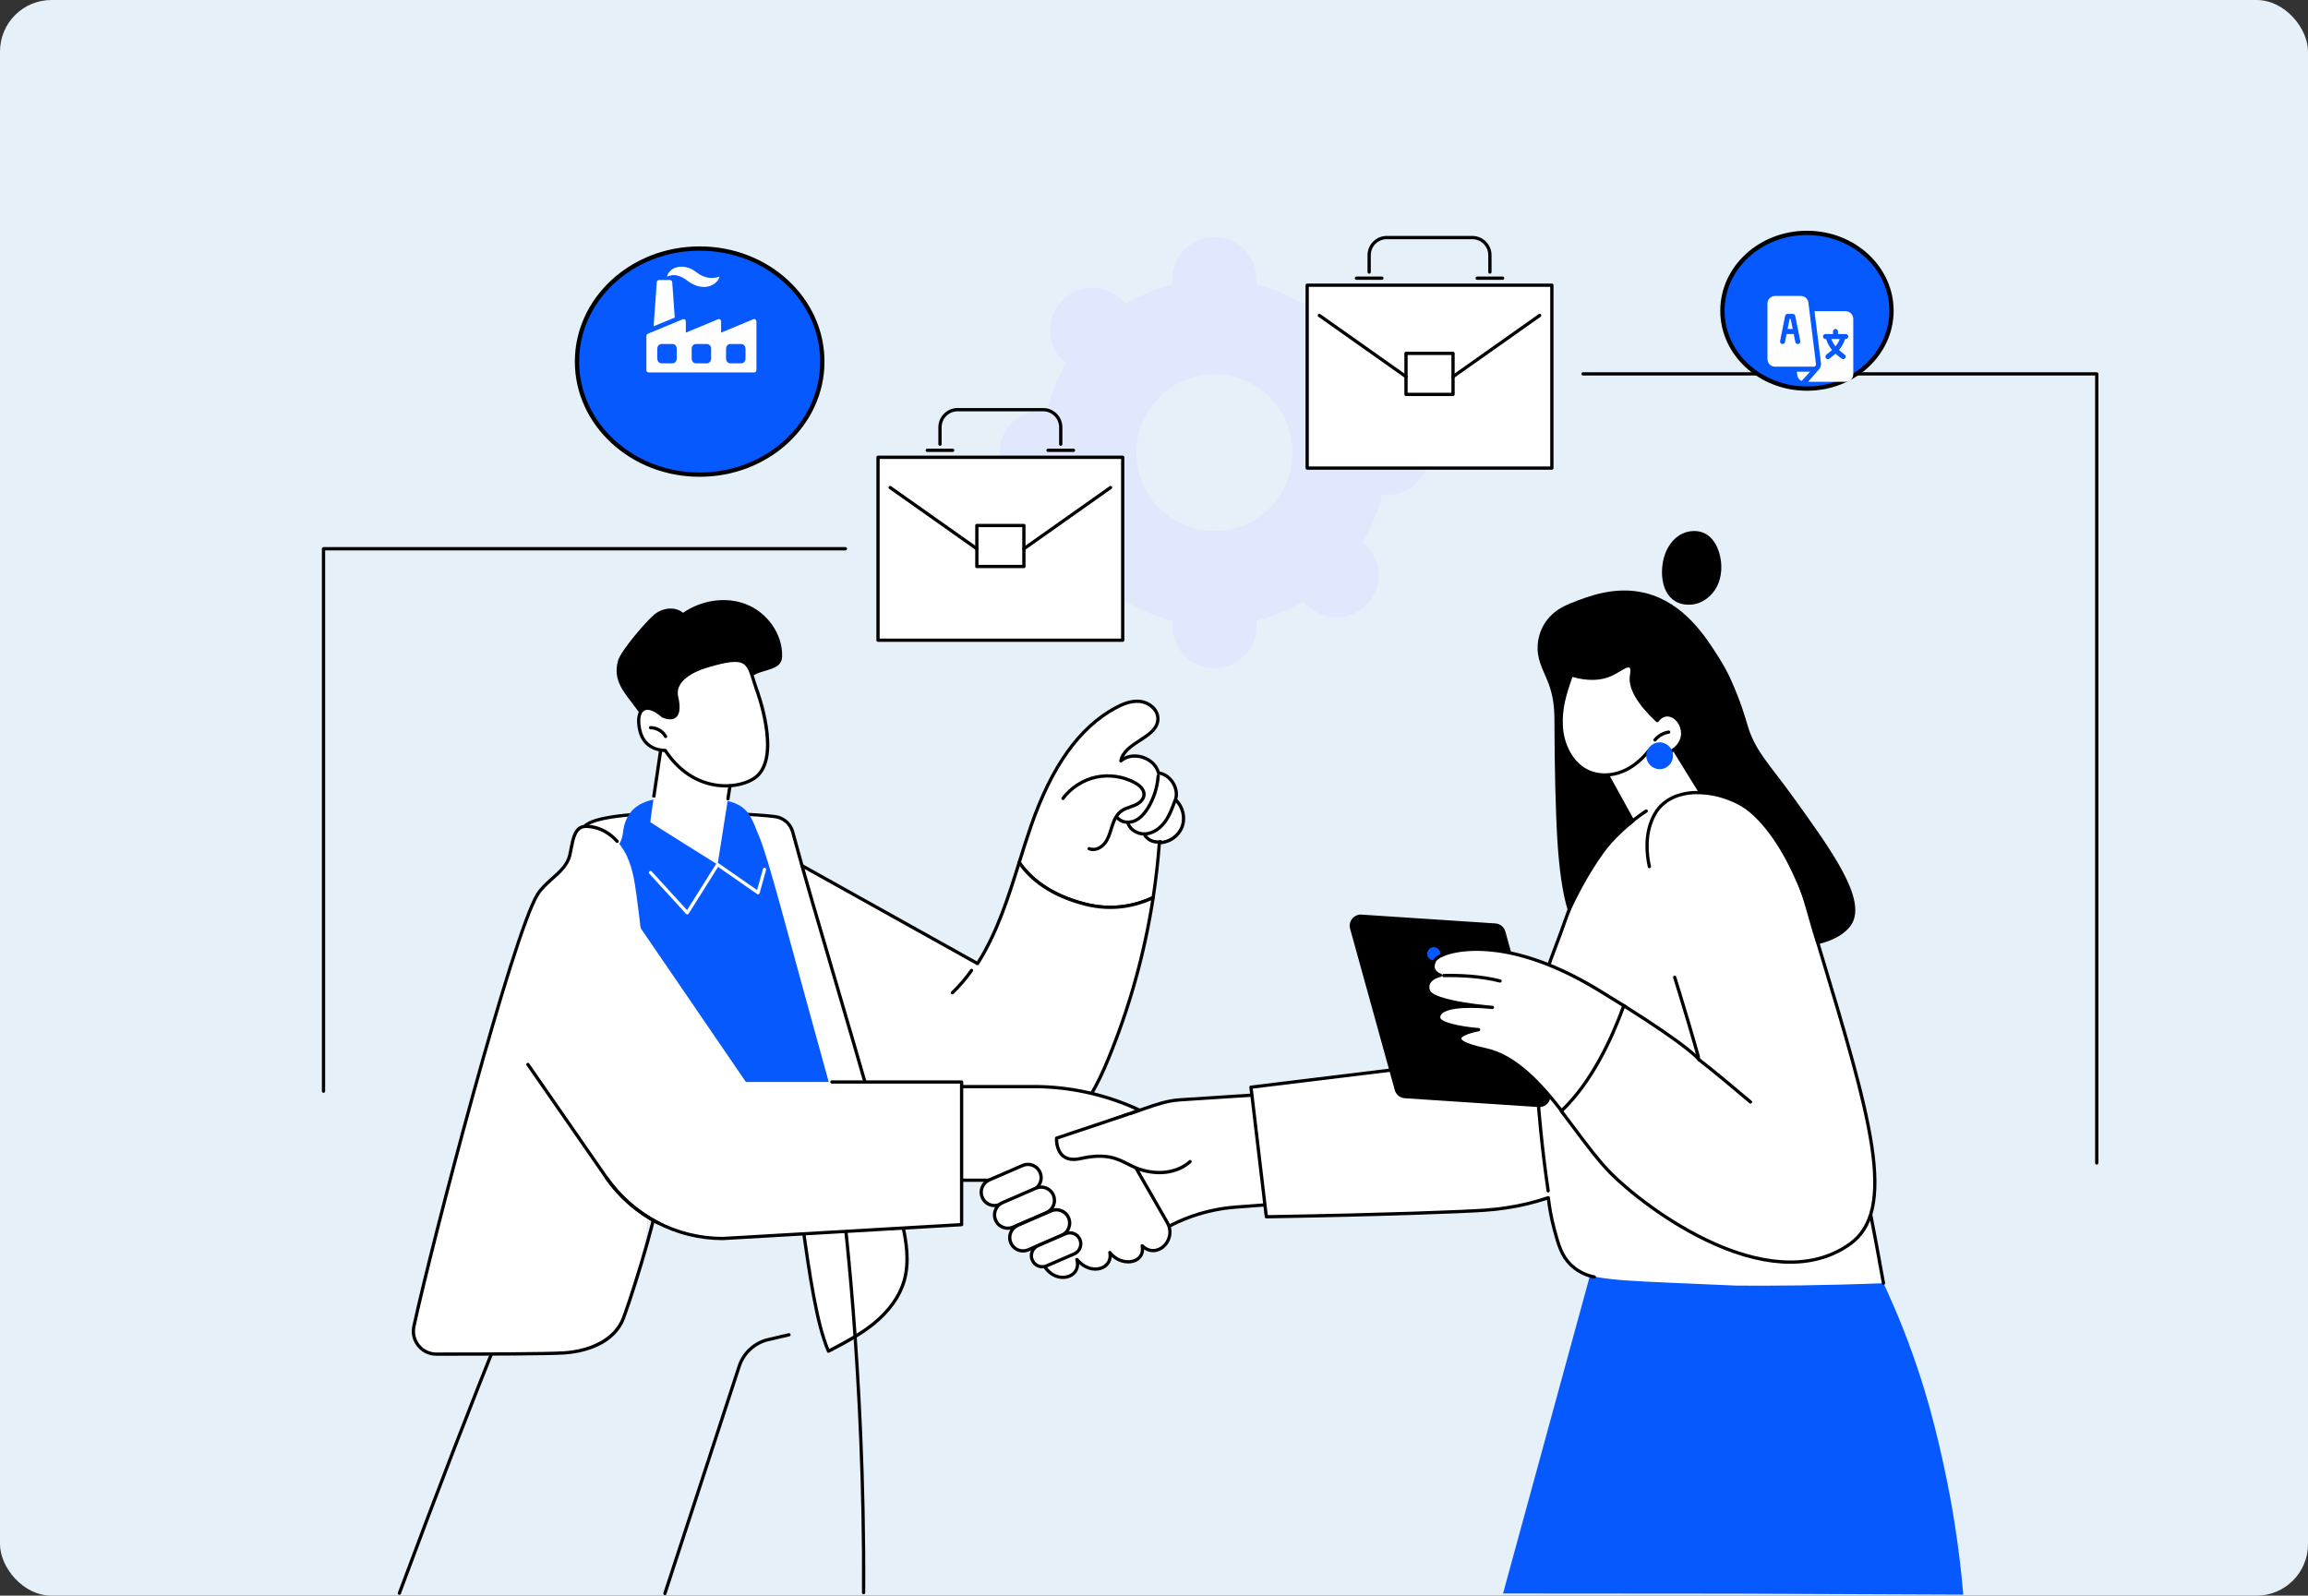 <svg width="538" height="372" viewBox="0 0 538 372" fill="none" xmlns="http://www.w3.org/2000/svg">
<rect x="0" y="0" width="538" height="372" fill="#333333" stroke="none"/>
<rect width="538" height="372" rx="12" fill="#E5F0F8"/>
<path d="M350.362 371.496C357.684 344.714 365.005 317.932 372.325 291.149C380.045 290.105 388.859 289.408 398.574 289.488C413.222 289.609 426.006 291.461 436.392 293.723C438.359 297.597 440.91 302.953 443.505 309.494C449.164 323.754 451.7 335.237 453.208 342.207C454.902 350.035 456.639 360.025 457.646 371.761C439.875 371.685 422.103 371.61 404.333 371.534L350.362 371.492V371.496Z" fill="#0659FF"/>
<path d="M387.65 130.895C388.11 128.483 389.367 126.174 391.363 124.854C393.359 123.534 396.125 123.373 398.089 124.778C399.441 125.746 400.292 127.321 400.77 128.948C401.518 131.496 401.423 134.349 400.24 136.698C399.057 139.047 396.725 140.801 394.165 140.959C388.365 141.318 386.733 135.707 387.652 130.895H387.65Z" fill="black"/>
<path d="M362.356 169.82C362.351 166.253 362.37 163.624 361.268 160.197C360.421 157.564 358.915 155.248 358.512 152.465C358.077 149.44 359.089 146.449 360.643 144.5C362.09 142.684 363.779 141.565 366.254 140.587C370.237 139.01 376.582 136.5 383.61 138.271C392.558 140.526 397.6 148.463 400.53 153.078C401.803 155.082 402.727 156.807 403.464 158.439C405.764 163.534 406.885 167.456 407.315 168.947C409.062 175.003 412.295 177.932 417.888 185.687C427.082 198.433 435.08 209.521 431.67 215.38C429.837 218.527 424.348 220.663 419.955 220.443C414.331 220.161 413.865 216.402 408.797 215.57C400.366 214.186 387.319 229.153 375.78 225.148C372.011 223.84 369.958 220.66 367.671 217.121C366.299 214.995 363.921 210.652 363.014 195.705C362.591 188.738 362.368 177.511 362.356 169.82Z" fill="black"/>
<path d="M389.197 173.064L402.639 194.854L385.825 201.804L372.417 176.409L389.197 173.064Z" fill="white"/>
<path d="M399.299 189.812C399.171 189.812 399.047 189.748 398.975 189.631L390.235 175.476C390.125 175.297 390.18 175.062 390.358 174.951C390.537 174.84 390.771 174.895 390.881 175.074L399.62 189.23C399.731 189.408 399.676 189.644 399.498 189.754C399.436 189.793 399.367 189.812 399.298 189.812H399.299Z" fill="black"/>
<path d="M383.749 197.477C383.617 197.477 383.485 197.406 383.416 197.279L374.568 181.246C374.466 181.062 374.534 180.83 374.717 180.728C374.9 180.626 375.131 180.691 375.233 180.877L384.081 196.91C384.183 197.094 384.116 197.326 383.933 197.428C383.874 197.461 383.812 197.477 383.749 197.477Z" fill="black"/>
<path d="M386.307 167.989C386.307 167.989 387.495 166.139 389.501 166.797C391.477 167.445 392.596 169.853 392.143 171.89C391.691 173.927 389.785 175.503 387.716 175.708C386.547 175.822 385.452 175.81 384.337 175.015C382.71 177.095 380.634 178.867 378.193 179.856C375.751 180.845 372.926 181 370.489 179.995C366.414 178.313 364.145 173.705 363.931 169.283C363.719 164.862 364.833 161.526 366.305 157.354C370.652 158.654 373.532 158.118 375.428 157.273C377.442 156.377 379.248 154.732 380.078 155.345C380.655 155.771 380.375 156.998 380.294 157.585C380.009 159.629 380.869 162.872 386.307 167.989Z" fill="white"/>
<path d="M374.054 181.058C372.755 181.058 371.493 180.821 370.343 180.348C366.463 178.746 363.796 174.41 363.55 169.302C363.325 164.646 364.598 161.042 365.945 157.228C366.012 157.036 366.217 156.932 366.411 156.991C369.873 158.025 372.853 158.004 375.271 156.927C375.938 156.629 376.575 156.251 377.191 155.886C378.509 155.104 379.55 154.486 380.301 155.039C380.997 155.551 380.819 156.674 380.702 157.417C380.69 157.498 380.678 157.573 380.667 157.639C380.306 160.228 382.187 163.52 386.26 167.422C386.877 166.728 388.084 165.933 389.615 166.435C391.7 167.117 393.026 169.655 392.51 171.973C392.029 174.133 390.028 175.864 387.749 176.087C386.742 176.186 385.585 176.226 384.413 175.522C382.653 177.689 380.555 179.307 378.329 180.208C376.934 180.773 375.471 181.057 374.05 181.057L374.054 181.058ZM366.544 157.822C365.06 162.044 364.114 165.181 364.311 169.265C364.501 173.21 366.53 177.949 370.633 179.643C372.859 180.563 375.561 180.511 378.048 179.503C380.242 178.614 382.315 176.981 384.036 174.781C384.162 174.621 384.39 174.589 384.556 174.705C385.513 175.387 386.459 175.45 387.678 175.33C389.64 175.138 391.361 173.657 391.77 171.808C392.197 169.889 391.081 167.717 389.382 167.161C387.685 166.606 386.668 168.133 386.625 168.197C386.564 168.292 386.462 168.354 386.352 168.366C386.24 168.38 386.127 168.344 386.046 168.266C381.572 164.057 379.51 160.445 379.918 157.531C379.928 157.46 379.94 157.382 379.954 157.296C380.027 156.84 380.177 155.891 379.854 155.652C379.51 155.397 378.529 155.979 377.581 156.54C376.975 156.899 376.29 157.306 375.582 157.621C373.076 158.737 370.037 158.804 366.544 157.82V157.822Z" fill="black"/>
<path d="M385.785 172.886C385.701 172.886 385.616 172.858 385.544 172.799C385.381 172.666 385.357 172.425 385.49 172.263C386.341 171.223 387.588 170.509 388.913 170.305C389.122 170.274 389.313 170.416 389.346 170.624C389.377 170.832 389.235 171.027 389.028 171.059C387.887 171.234 386.811 171.85 386.079 172.746C386.003 172.838 385.894 172.884 385.784 172.884L385.785 172.886Z" fill="black"/>
<path d="M386.866 179.318C388.588 179.318 389.983 177.918 389.983 176.191C389.983 174.464 388.588 173.064 386.866 173.064C385.145 173.064 383.749 174.464 383.749 176.191C383.749 177.918 385.145 179.318 386.866 179.318Z" fill="#0659FF"/>
<path d="M267.552 288.913L269.063 287.916C274.727 284.174 281.244 281.939 288.004 281.421L324.612 278.62L324.65 253.165L274.929 256.416C271.484 256.642 268.084 258.031 264.812 259.134L260.721 260.511L251.716 275.405L267.552 288.913Z" fill="white"/>
<path d="M267.552 289.294C267.464 289.294 267.376 289.263 267.305 289.204L251.469 275.696C251.327 275.575 251.293 275.369 251.389 275.208L260.395 260.314C260.441 260.236 260.514 260.179 260.598 260.149L264.689 258.772C265.247 258.585 265.81 258.387 266.374 258.19C269.137 257.225 271.997 256.226 274.903 256.035L324.624 252.784C324.733 252.778 324.833 252.815 324.909 252.886C324.985 252.959 325.028 253.059 325.028 253.165L324.99 278.62C324.99 278.819 324.837 278.984 324.64 278.999L288.032 281.8C281.353 282.311 274.867 284.536 269.27 288.232L267.761 289.23C267.697 289.272 267.625 289.292 267.552 289.292V289.294ZM252.208 275.325L267.582 288.437L268.854 287.597C274.556 283.829 281.17 281.561 287.975 281.04L324.232 278.265L324.27 253.57L274.955 256.794C272.151 256.977 269.343 257.958 266.627 258.907C266.059 259.106 265.494 259.304 264.933 259.493L260.975 260.825L252.21 275.322L252.208 275.325Z" fill="black"/>
<path d="M396.27 184.532C389.054 184.4 378.203 192.805 373.931 198.696C368.129 206.697 363.964 216.538 361.412 223.893L354.287 245.794L291.603 253.457L295.186 283.669C321.381 283.229 340.618 282.526 346.085 282.14C350.676 281.814 354.035 281.113 355.929 280.659C358.019 280.158 359.73 279.626 360.918 279.226C361.118 281.002 361.496 283.507 362.265 286.439C363.17 289.892 363.812 292.344 364.921 294.03C367.542 298.011 374.724 298.406 388.978 299.031C399.386 299.488 404.59 299.717 404.745 299.717C413.265 299.779 424.897 299.71 439.045 299.161C420.58 195.434 404.01 184.672 396.272 184.53L396.27 184.532Z" fill="white"/>
<path d="M439.043 299.544C438.862 299.544 438.701 299.414 438.668 299.229C437.551 292.949 436.408 286.833 435.268 281.047C435.229 280.841 435.361 280.64 435.569 280.598C435.774 280.558 435.975 280.692 436.016 280.9C437.154 286.689 438.299 292.811 439.418 299.095C439.454 299.303 439.318 299.501 439.11 299.537C439.088 299.54 439.065 299.542 439.043 299.542V299.544Z" fill="black"/>
<path d="M371.641 298.099C371.617 298.099 371.591 298.097 371.567 298.092C370.251 297.83 369.011 297.351 367.879 296.665C367.153 296.225 366.475 295.703 365.863 295.111C363.605 292.897 362.888 290.231 361.897 286.543C361.572 285.336 361.255 283.891 361.004 282.472C360.844 281.568 360.707 280.652 360.595 279.737C359.096 280.227 357.558 280.664 356.017 281.031C352.909 281.774 349.578 282.277 346.112 282.521C341.267 282.864 323.156 283.583 295.193 284.052C295.001 284.047 294.832 283.91 294.81 283.716L291.226 253.504C291.202 253.296 291.351 253.106 291.558 253.08L354.002 245.444L361.053 223.774C361.818 221.77 362.576 219.75 363.311 217.752C364.192 215.36 365.069 212.923 365.92 210.507C365.991 210.309 366.207 210.205 366.406 210.274C366.604 210.345 366.708 210.562 366.637 210.761C365.786 213.179 364.907 215.622 364.024 218.018C363.287 220.018 362.529 222.042 361.769 224.03L354.65 245.914C354.605 246.054 354.48 246.156 354.334 246.173L292.026 253.792L295.524 283.285C323.277 282.815 341.239 282.102 346.059 281.761C349.483 281.518 352.774 281.023 355.841 280.288C357.513 279.888 359.181 279.41 360.797 278.864C360.906 278.828 361.025 278.842 361.122 278.904C361.218 278.966 361.282 279.069 361.294 279.183C361.414 280.234 361.567 281.295 361.752 282.332C362.001 283.734 362.313 285.156 362.631 286.341C363.627 290.048 364.287 292.495 366.394 294.562C366.962 295.113 367.595 295.601 368.272 296.01C369.329 296.649 370.488 297.098 371.716 297.342C371.921 297.384 372.056 297.583 372.014 297.791C371.978 297.973 371.819 298.097 371.641 298.097V298.099Z" fill="black"/>
<path d="M360.878 277.995C360.692 277.995 360.529 277.858 360.502 277.669C359.816 272.982 359.231 268.211 358.761 263.494C358.127 257.132 357.687 250.658 357.449 244.258C357.44 244.046 357.604 243.87 357.815 243.863C358.031 243.847 358.202 244.019 358.209 244.23C358.445 250.615 358.885 257.071 359.517 263.418C359.985 268.125 360.569 272.881 361.253 277.558C361.284 277.766 361.139 277.96 360.932 277.991C360.913 277.995 360.894 277.995 360.876 277.995H360.878Z" fill="black"/>
<path d="M327.451 256.033L358.654 258.091C360.433 258.209 361.795 256.524 361.317 254.797L350.902 217.181C350.607 216.116 349.676 215.355 348.58 215.282L317.377 213.225C315.598 213.107 314.236 214.792 314.714 216.519L325.128 254.135C325.424 255.2 326.354 255.961 327.451 256.033Z" fill="black"/>
<path d="M333.213 221.205C332.58 221.764 332.516 222.734 333.072 223.372C333.628 224.009 334.591 224.073 335.225 223.514C335.859 222.954 335.923 221.984 335.367 221.347C334.811 220.709 333.847 220.645 333.213 221.205Z" fill="#0659FF"/>
<path d="M335.774 227.356C335.774 227.356 333.143 226.597 334.379 224.02C335.491 221.7 349.658 216.881 372.543 230.777C374.877 232.194 376.98 233.495 378.876 234.687C376.713 240.661 372.163 252.411 364.511 259.619C359.367 252.896 353.398 246.239 346.29 244.717C333.735 242.028 344.665 240.045 344.665 240.045C344.665 240.045 335.204 239.317 335.348 237.126C335.538 234.212 343.205 234.484 346.449 234.73C347.33 234.819 347.879 234.862 347.879 234.862C347.879 234.862 347.323 234.798 346.449 234.73C342.857 234.37 333.674 233.23 332.949 230.938C332.046 228.085 335.774 227.354 335.774 227.354V227.356Z" fill="white"/>
<path d="M364.511 260C364.501 260 364.491 260 364.48 260C364.373 259.992 364.275 259.938 364.209 259.851C359.274 253.4 353.275 246.603 346.211 245.089C340.573 243.882 339.863 242.86 339.875 242.103C339.889 241.231 341.162 240.608 342.424 240.203C339.324 239.82 334.847 238.945 334.968 237.1C335.004 236.551 335.254 236.071 335.712 235.673C336.651 234.855 338.423 234.462 340.364 234.299C336.425 233.603 333.067 232.57 332.586 231.053C332.322 230.22 332.386 229.463 332.775 228.804C333.244 228.011 334.096 227.535 334.76 227.27C334.424 227.036 334.073 226.696 333.863 226.223C333.555 225.534 333.614 224.735 334.037 223.852C334.405 223.086 335.724 222.3 337.565 221.751C340.846 220.774 353.077 218.508 372.741 230.448C374.995 231.817 377.127 233.133 379.08 234.361C379.232 234.457 379.296 234.646 379.236 234.815C377.678 239.116 372.935 252.207 364.774 259.896C364.703 259.962 364.61 260 364.513 260H364.511ZM342.852 234.969C340.29 234.969 337.39 235.222 336.209 236.251C335.907 236.515 335.748 236.809 335.726 237.152C335.651 238.273 340.324 239.329 344.693 239.666C344.885 239.679 345.033 239.835 345.044 240.026C345.054 240.218 344.919 240.386 344.731 240.421C342.8 240.772 340.642 241.554 340.633 242.117C340.63 242.283 340.896 243.173 346.368 244.344C353.55 245.881 359.583 252.592 364.553 259.051C372.225 251.618 376.789 239.317 378.412 234.846C376.533 233.669 374.494 232.409 372.344 231.105C352.947 219.327 340.984 221.531 337.779 222.487C335.969 223.026 334.938 223.729 334.719 224.188C334.396 224.86 334.341 225.44 334.553 225.917C334.899 226.691 335.867 226.989 335.878 226.992C336.047 227.041 336.159 227.199 336.152 227.375C336.145 227.552 336.018 227.699 335.847 227.734C335.829 227.737 334.077 228.096 333.426 229.201C333.149 229.671 333.111 230.202 333.308 230.828C333.754 232.233 338.801 233.584 346.484 234.354C347.345 234.42 347.896 234.483 347.919 234.486C348.124 234.51 348.274 234.694 348.254 234.902C348.233 235.108 348.053 235.262 347.846 235.245C347.846 235.245 347.294 235.202 346.408 235.113C345.543 235.047 344.246 234.973 342.85 234.973L342.852 234.969Z" fill="black"/>
<path d="M349.661 229.08C349.63 229.08 349.599 229.076 349.568 229.068C345.002 227.903 339.972 227.741 336.558 227.812C336.366 227.819 336.175 227.649 336.17 227.438C336.166 227.226 336.332 227.053 336.543 227.048C340.005 226.975 345.107 227.141 349.754 228.328C349.958 228.38 350.081 228.588 350.029 228.792C349.986 228.965 349.83 229.08 349.661 229.08Z" fill="black"/>
<path d="M379.574 192.559C379.464 192.559 379.355 192.511 379.279 192.419C379.146 192.256 379.17 192.015 379.332 191.882C379.441 191.792 382.019 189.677 383.553 188.752C383.732 188.643 383.965 188.701 384.074 188.882C384.183 189.062 384.124 189.297 383.945 189.405C382.46 190.3 379.84 192.448 379.814 192.471C379.743 192.53 379.659 192.557 379.574 192.557V192.559Z" fill="black"/>
<path d="M396.049 247.047C392.216 227.529 388.382 208.011 384.549 188.493C385.495 187.814 386.682 187.087 388.115 186.455C390.85 185.245 393.354 184.878 395.107 184.778C395.107 184.778 397.92 184.669 400.736 185.441C414.504 189.221 421.255 211.184 423.59 219.341C425.194 224.947 435.512 253.272 436.916 272.523C437.554 281.288 434.84 287.43 431.267 289.994C412.798 303.247 384.124 282.228 375.525 273.565C371.793 269.807 367.887 264.18 363.943 259.025C371.595 251.817 376.352 240.433 378.516 234.458C384.361 238.654 390.206 242.849 396.049 247.047Z" fill="white"/>
<path d="M395.897 246.742C395.732 246.742 395.58 246.633 395.531 246.465C394.147 241.592 392.687 236.65 391.194 231.777C390.802 230.497 390.406 229.222 390.011 227.952C389.949 227.751 390.059 227.536 390.259 227.474C390.462 227.41 390.674 227.523 390.736 227.724C391.133 228.995 391.529 230.272 391.921 231.553C393.416 236.431 394.877 241.379 396.264 246.257C396.321 246.459 396.205 246.671 396.003 246.728C395.968 246.738 395.932 246.742 395.897 246.742Z" fill="black"/>
<path d="M417.304 294.626C411.941 294.626 405.97 293.2 399.541 290.347C388.407 285.409 379.037 277.643 375.255 273.834C372.41 270.969 369.541 267.125 366.502 263.058C365.566 261.804 364.598 260.508 363.641 259.257C363.522 259.101 363.539 258.881 363.682 258.746C370.745 252.093 375.452 241.794 378.158 234.327C378.198 234.219 378.282 234.134 378.391 234.096C378.5 234.058 378.619 234.072 378.718 234.134C394.452 244.027 396.298 246.728 396.369 246.839C396.483 247.015 396.433 247.251 396.257 247.365C396.08 247.48 395.844 247.429 395.73 247.253C395.659 247.149 393.76 244.518 378.711 235.032C375.986 242.448 371.348 252.437 364.453 259.065C365.344 260.232 366.24 261.435 367.11 262.599C370.132 266.645 372.986 270.467 375.794 273.294C379.538 277.065 388.818 284.754 399.848 289.648C408.657 293.556 421.219 296.734 431.046 289.682C436.215 285.974 437.72 279.027 435.924 267.16C434.215 255.855 429.644 240.714 423.858 221.545L423.226 219.45C423.165 219.248 423.279 219.036 423.479 218.974C423.681 218.912 423.892 219.028 423.954 219.229L424.586 221.323C430.381 240.521 434.959 255.687 436.676 267.045C438.52 279.233 436.919 286.407 431.488 290.304C427.473 293.185 422.695 294.624 417.304 294.624V294.626Z" fill="black"/>
<path d="M423.588 219.722C423.433 219.722 423.286 219.625 423.231 219.47C422.784 218.222 422.333 216.613 421.811 214.753C419.173 205.334 414.756 189.569 400.636 185.81C398.871 185.339 397.016 185.121 395.112 185.159C393.52 185.19 389.538 185.597 386.947 188.682C386.367 189.374 385.927 190.191 385.659 190.756C383.808 194.669 384.197 199.007 384.849 201.955C384.894 202.161 384.765 202.364 384.561 202.41C384.357 202.455 384.154 202.326 384.107 202.121C383.428 199.055 383.028 194.539 384.974 190.43C385.26 189.826 385.734 188.946 386.367 188.192C389.158 184.868 393.404 184.432 395.1 184.397C397.075 184.355 399 184.586 400.834 185.074C415.372 188.946 419.864 204.972 422.545 214.548C423.063 216.397 423.511 217.992 423.949 219.213C424.02 219.411 423.918 219.631 423.719 219.702C423.676 219.717 423.633 219.724 423.59 219.724L423.588 219.722Z" fill="black"/>
<path d="M408.033 257.284C407.949 257.284 407.864 257.256 407.793 257.197C407.349 256.834 406.717 256.298 405.928 255.631C403.547 253.619 399.95 250.579 395.816 247.346C395.65 247.216 395.621 246.977 395.751 246.811C395.88 246.645 396.118 246.615 396.284 246.745C400.429 249.986 404.034 253.033 406.419 255.049C407.204 255.713 407.835 256.246 408.275 256.608C408.437 256.742 408.462 256.983 408.329 257.145C408.254 257.237 408.144 257.286 408.033 257.286V257.284Z" fill="black"/>
<path d="M252.887 210.774C244.418 208.598 239.941 204.565 237.577 201.064C238.471 198.198 239.368 195.331 240.348 192.509C244.132 181.622 249.884 170.565 259.972 165.063C261.769 164.083 263.781 163.284 265.812 163.527C267.842 163.771 269.83 165.359 269.909 167.412C270.089 172.008 262.135 172.867 261.277 177.385C264.064 174.989 269.158 176.624 270.046 180.2C272.834 180.553 274.872 183.777 274.005 186.462C275.713 187.988 276.355 190.603 275.549 192.751C274.743 194.899 272.541 196.439 270.255 196.453C269.94 200.739 269.455 205.012 268.804 209.26C265.117 211.007 259.54 212.483 252.887 210.774Z" fill="white"/>
<path d="M258.802 211.915C256.932 211.915 254.921 211.69 252.792 211.142C243.921 208.863 239.45 204.52 237.263 201.277C237.197 201.182 237.18 201.061 237.214 200.95L237.233 200.886C238.109 198.085 239.012 195.188 239.987 192.382C244.852 178.387 251.329 169.342 259.788 164.727C261.277 163.915 263.522 162.87 265.855 163.147C267.961 163.4 270.196 165.058 270.287 167.396C270.389 170.01 268.115 171.491 265.915 172.924C264.345 173.946 262.733 174.996 261.995 176.446C263.294 175.784 264.898 175.68 266.482 176.187C268.4 176.802 269.825 178.164 270.343 179.86C271.684 180.109 272.9 180.967 273.712 182.247C274.527 183.532 274.784 185.011 274.433 186.342C276.134 187.998 276.74 190.652 275.901 192.885C275.076 195.084 272.931 196.661 270.605 196.82C270.293 200.964 269.812 205.166 269.177 209.317C269.158 209.441 269.079 209.549 268.965 209.604C266.502 210.772 263.014 211.915 258.801 211.915H258.802ZM237.996 201.002C240.148 204.118 244.481 208.218 252.981 210.404C259.576 212.099 265.009 210.6 268.46 209.001C269.096 204.823 269.571 200.593 269.876 196.425C269.89 196.226 270.054 196.074 270.253 196.072C272.368 196.06 274.447 194.606 275.193 192.618C275.939 190.629 275.335 188.159 273.753 186.747C273.641 186.647 273.598 186.489 273.644 186.345C274.022 185.173 273.815 183.828 273.074 182.659C272.335 181.492 271.215 180.735 270.001 180.58C269.845 180.561 269.718 180.447 269.68 180.295C269.294 178.744 268.015 177.481 266.257 176.918C264.504 176.355 262.734 176.64 261.527 177.679C261.405 177.785 261.229 177.8 261.089 177.719C260.949 177.637 260.876 177.476 260.906 177.317C261.346 174.997 263.461 173.62 265.506 172.288C267.619 170.911 269.617 169.612 269.531 167.429C269.457 165.524 267.519 164.117 265.768 163.908C263.656 163.651 261.553 164.639 260.156 165.401C251.869 169.92 245.508 178.831 240.709 192.637C239.751 195.395 238.86 198.244 237.998 201.004L237.996 201.002Z" fill="black"/>
<path d="M254.795 198.421C254.435 198.421 254.076 198.355 253.727 198.208C253.534 198.126 253.443 197.903 253.524 197.709C253.605 197.515 253.829 197.425 254.021 197.504C255.176 197.991 256.527 197.269 257.266 196.304C257.963 195.395 258.324 194.234 258.673 193.113C258.732 192.923 258.792 192.732 258.853 192.543C259.284 191.199 259.894 189.702 261.132 188.786C261.798 188.292 262.572 188.026 263.318 187.768C263.672 187.645 264.036 187.518 264.377 187.373C264.817 187.184 266.254 186.467 266.292 185.225C266.328 184.062 265.088 183.212 264.345 182.808C261.7 181.367 258.495 180.908 255.554 181.552C252.614 182.195 249.889 183.95 248.079 186.364C247.953 186.532 247.715 186.567 247.547 186.441C247.38 186.314 247.345 186.075 247.471 185.907C249.39 183.347 252.277 181.488 255.394 180.807C258.511 180.125 261.906 180.612 264.71 182.14C266.255 182.981 267.088 184.087 267.053 185.251C267.019 186.392 266.131 187.449 264.679 188.076C264.313 188.234 263.934 188.365 263.568 188.492C262.843 188.743 262.159 188.98 261.584 189.403C260.519 190.191 259.972 191.553 259.578 192.781C259.517 192.968 259.459 193.155 259.4 193.344C259.03 194.53 258.649 195.755 257.87 196.772C257.165 197.692 255.986 198.423 254.795 198.423V198.421Z" fill="black"/>
<path d="M262.9 192.067C261.855 192.067 260.795 191.695 260.099 190.809C259.97 190.645 259.997 190.404 260.163 190.274C260.329 190.144 260.567 190.172 260.697 190.338C261.555 191.43 263.218 191.499 264.347 191.012C265.444 190.538 266.419 189.573 267.329 188.064C268.637 185.893 269.419 183.409 269.591 180.879C269.605 180.669 269.785 180.513 269.997 180.523C270.206 180.537 270.365 180.719 270.351 180.931C270.17 183.583 269.351 186.186 267.98 188.459C266.986 190.108 265.896 191.173 264.649 191.712C264.123 191.941 263.515 192.069 262.9 192.069V192.067Z" fill="black"/>
<path d="M266.73 194.802C264.848 194.802 263.069 193.638 262.551 191.996C262.487 191.795 262.6 191.58 262.798 191.518C263 191.454 263.213 191.566 263.275 191.766C263.732 193.214 265.425 194.203 267.133 194.017C268.633 193.855 270.135 192.886 271.251 191.36C272.235 190.014 272.826 188.483 273.497 186.621C273.568 186.422 273.788 186.319 273.984 186.392C274.181 186.463 274.285 186.683 274.212 186.881C273.668 188.391 272.992 190.271 271.864 191.812C270.622 193.51 268.927 194.589 267.214 194.776C267.051 194.793 266.889 194.802 266.727 194.802H266.73Z" fill="black"/>
<path d="M269.79 196.678C268.519 196.678 267.243 196.02 266.552 194.942C266.438 194.766 266.49 194.528 266.666 194.416C266.842 194.301 267.077 194.353 267.191 194.53C267.863 195.578 269.227 196.129 270.434 195.84C270.636 195.791 270.843 195.918 270.892 196.122C270.94 196.326 270.814 196.533 270.61 196.581C270.341 196.645 270.065 196.676 269.79 196.676V196.678Z" fill="black"/>
<path d="M178.32 197.383C179.341 196.793 183.489 199.883 184.507 200.451C188.928 202.916 193.347 205.383 197.767 207.848C207.8 213.445 217.833 219.04 227.864 224.637C232.455 217.448 235.019 209.253 237.577 201.063C239.939 204.563 244.418 208.596 252.887 210.772C259.54 212.481 265.119 211.006 268.804 209.258C266.82 222.206 263.287 234.916 258.288 247.015C255.95 252.675 253.116 258.427 248.235 262.1C243.355 265.77 236.89 266.902 230.848 266.08C224.806 265.261 217.733 262.987 212.545 259.768C199.456 251.651 188.07 245.533 181.85 231.437C178.74 224.389 179.091 210.339 178.21 202.675C178.089 201.627 177.196 198.033 178.32 197.382V197.383Z" fill="white"/>
<path d="M234.57 266.716C233.327 266.716 232.065 266.631 230.797 266.46C224.332 265.583 217.263 263.144 212.345 260.096C211.314 259.456 210.294 258.829 209.287 258.211C197.477 250.954 187.281 244.689 181.503 231.595C179.27 226.537 178.809 218.12 178.403 210.694C178.241 207.737 178.087 204.944 177.833 202.722C177.813 202.538 177.766 202.272 177.711 201.958C177.341 199.814 177.068 197.669 178.13 197.056C179.053 196.522 181.175 197.827 183.646 199.455C184.093 199.749 184.478 200.002 184.692 200.122L227.736 224.132C232.189 217.044 234.743 208.866 237.214 200.953C237.257 200.813 237.377 200.711 237.522 200.69C237.668 200.669 237.81 200.733 237.891 200.853C240.006 203.985 244.341 208.185 252.98 210.406C259.692 212.132 265.2 210.548 268.64 208.916C268.768 208.856 268.916 208.871 269.03 208.956C269.143 209.041 269.199 209.18 269.179 209.32C267.186 222.324 263.639 235.058 258.638 247.166C256.276 252.882 253.41 258.687 248.461 262.408C244.731 265.216 239.81 266.72 234.569 266.72L234.57 266.716ZM178.51 197.714C177.82 198.114 178.269 200.714 178.46 201.826C178.517 202.159 178.566 202.44 178.588 202.634C178.845 204.877 178.999 207.681 179.161 210.65C179.565 218.011 180.023 226.353 182.199 231.285C187.88 244.162 197.985 250.371 209.686 257.56C210.694 258.18 211.715 258.807 212.746 259.446C217.577 262.443 224.534 264.84 230.899 265.703C237.313 266.574 243.548 265.148 248.007 261.795C252.807 258.183 255.617 252.488 257.937 246.87C262.826 235.035 266.317 222.599 268.321 209.899C264.743 211.468 259.315 212.817 252.793 211.142C244.491 209.008 240.043 205.067 237.712 201.913C235.259 209.757 232.673 217.82 228.185 224.844C228.076 225.014 227.857 225.07 227.681 224.973L184.324 200.787C184.086 200.654 183.71 200.406 183.231 200.091C182.211 199.419 179.101 197.375 178.512 197.716L178.51 197.714Z" fill="black"/>
<path d="M222.012 231.82C221.911 231.82 221.811 231.78 221.737 231.702C221.592 231.55 221.597 231.309 221.747 231.164C223.376 229.598 224.859 227.865 226.156 226.014C226.277 225.842 226.513 225.799 226.686 225.92C226.859 226.041 226.898 226.279 226.779 226.452C225.453 228.343 223.939 230.114 222.276 231.713C222.202 231.784 222.107 231.818 222.013 231.818L222.012 231.82Z" fill="black"/>
<path d="M181.29 190.499C183 190.948 184.331 192.28 184.791 193.993C191.532 219.114 204.561 259.824 210.33 285.234C211.333 289.655 212.022 294.33 210.743 298.678C209.577 302.639 206.852 305.993 203.652 308.588C200.453 311.183 196.773 313.102 193.122 315.002C188.066 303.513 186.611 273.133 182.561 261.246C178.64 249.73 174.708 238.178 172.232 226.262C170.496 217.916 143.006 218.659 143.248 210.124C143.317 207.701 134.679 194.646 136.29 192.663C140.15 187.917 177.972 189.626 181.292 190.498L181.29 190.499Z" fill="white"/>
<path d="M193.121 315.385C193.077 315.385 193.036 315.378 192.995 315.365C192.896 315.33 192.815 315.255 192.774 315.158C189.99 308.832 188.303 296.923 186.671 285.405C185.31 275.8 184.026 266.728 182.2 261.371C178.338 250.026 174.342 238.297 171.859 226.341C171.057 222.491 164.097 220.595 157.366 218.761C149.84 216.712 142.733 214.777 142.866 210.115C142.892 209.209 141.348 206.233 139.856 203.354C136.858 197.572 134.971 193.687 135.997 192.426C140.069 187.418 178.362 189.337 181.389 190.132C183.221 190.614 184.666 192.055 185.16 193.896C187.73 203.471 191.194 215.245 194.861 227.711C200.893 248.216 207.132 269.419 210.703 285.153C211.654 289.345 212.447 294.242 211.109 298.791C210.035 302.439 207.541 305.931 203.892 308.889C200.649 311.519 196.913 313.466 193.299 315.347C193.243 315.375 193.185 315.391 193.122 315.391L193.121 315.385ZM160.293 189.853C159.859 189.853 159.426 189.853 158.994 189.857C146.271 189.926 138.102 191.038 136.584 192.906C135.798 193.872 138.646 199.365 140.53 203.001C142.469 206.741 143.655 209.086 143.626 210.136C143.512 214.198 150.655 216.144 157.564 218.025C164.516 219.918 171.707 221.876 172.601 226.185C175.077 238.095 179.063 249.801 182.919 261.123C184.766 266.548 186.056 275.656 187.422 285.296C189.014 296.537 190.66 308.153 193.307 314.474C196.775 312.669 200.335 310.785 203.411 308.29C206.938 305.428 209.346 302.066 210.375 298.567C211.663 294.188 210.886 289.41 209.957 285.315C206.391 269.606 200.156 248.415 194.127 227.923C190.458 215.452 186.994 203.673 184.421 194.09C183.998 192.514 182.76 191.279 181.192 190.867C179.598 190.448 170.097 189.852 160.291 189.852L160.293 189.853Z" fill="black"/>
<path d="M154.99 371.877C154.95 371.877 154.91 371.872 154.871 371.858C154.67 371.792 154.563 371.577 154.627 371.376L171.955 318.383C173.007 315.167 175.701 312.697 178.985 311.936L183.831 310.812C184.038 310.765 184.24 310.893 184.286 311.098C184.333 311.302 184.207 311.508 184.001 311.555L179.156 312.679C176.131 313.381 173.648 315.657 172.679 318.621L155.351 371.614C155.297 371.775 155.149 371.877 154.99 371.877Z" fill="black"/>
<path d="M93.093 371.811C93.048 371.811 93.003 371.803 92.96 371.787C92.763 371.712 92.663 371.494 92.737 371.297C111.388 321.287 124.137 290.053 130.63 278.462C130.696 278.346 130.816 278.272 130.949 278.268L195.968 276.292C196.167 276.302 196.331 276.429 196.357 276.621C196.412 277.033 201.984 318.396 201.689 371.3C201.689 371.51 201.518 371.68 201.309 371.68H201.307C201.097 371.68 200.927 371.506 200.929 371.295C201.211 320.986 196.182 281.135 195.65 277.063L131.189 279.022C124.685 290.725 111.989 321.857 93.452 371.562C93.395 371.714 93.25 371.809 93.096 371.809L93.093 371.811Z" fill="black"/>
<path d="M140.148 278.753H194.942C197.736 278.753 199.76 276.082 199.016 273.378C197.305 267.165 194.176 255.812 189.974 240.639C183.463 217.124 179.256 200.563 176.982 195.065C174.708 189.567 174.309 186.595 165.034 186.181C156.485 185.798 146.216 184.483 145.206 194.185C145.009 196.068 143.988 197.766 142.474 198.892L136.404 203.411L140.148 278.755V278.753Z" fill="#0659FF"/>
<path d="M160.206 213.186C160.101 213.186 159.999 213.141 159.927 213.063L151.357 203.685C151.215 203.529 151.225 203.288 151.381 203.146C151.536 203.004 151.776 203.015 151.918 203.171L160.151 212.182L166.953 201.359C167.008 201.27 167.096 201.21 167.198 201.189C167.3 201.168 167.405 201.189 167.49 201.25L176.483 207.5L177.842 202.578C177.899 202.376 178.11 202.258 178.31 202.311C178.512 202.367 178.631 202.578 178.576 202.781L177.074 208.22C177.041 208.34 176.953 208.435 176.837 208.477C176.72 208.518 176.592 208.501 176.492 208.431L167.385 202.102L160.528 213.01C160.464 213.11 160.358 213.176 160.241 213.186C160.229 213.186 160.218 213.186 160.206 213.186Z" fill="white"/>
<path d="M212.696 253.322H241.017C249.504 253.322 257.889 255.19 265.58 258.796L258.544 261.407L272.102 285.027C274.38 288.994 269.84 293.552 266.466 290.647C266.39 290.581 266.312 290.512 266.236 290.437C267.07 294.529 261.52 295.582 258.709 292.01C259.473 295.757 254.408 297.63 251.016 293.618C252.253 297.922 246.218 299.618 243.458 295.197C240.545 290.531 231.585 275.15 231.585 275.15H212.188L212.696 253.322Z" fill="white"/>
<path d="M247.758 298.175C246.14 298.175 244.349 297.342 243.135 295.398C240.426 291.061 232.403 277.309 231.366 275.53H212.186C212.084 275.53 211.986 275.488 211.915 275.415C211.843 275.341 211.805 275.242 211.806 275.14L212.314 253.312C212.319 253.104 212.488 252.939 212.694 252.939H241.015C249.5 252.939 258.05 254.845 265.739 258.448C265.879 258.514 265.965 258.656 265.958 258.81C265.951 258.964 265.855 259.099 265.71 259.151L259.094 261.606L272.429 284.835C273.765 287.165 272.898 289.687 271.349 290.974C269.935 292.149 268.163 292.256 266.697 291.298C266.675 292.582 266.015 293.621 264.832 294.172C263.313 294.88 260.952 294.666 259.153 293.043C259.058 294.248 258.373 295.265 257.224 295.826C255.734 296.552 253.508 296.427 251.555 294.712C251.552 296.076 250.826 297.228 249.537 297.806C249 298.047 248.392 298.175 247.756 298.175H247.758ZM212.576 274.767H231.585C231.72 274.767 231.846 274.84 231.913 274.956C232.003 275.11 240.903 290.385 243.781 294.993C245.24 297.33 247.625 297.829 249.229 297.11C250.559 296.514 251.091 295.248 250.652 293.722C250.602 293.548 250.68 293.365 250.839 293.28C250.996 293.195 251.193 293.231 251.308 293.37C253.166 295.568 255.453 295.842 256.894 295.14C258.07 294.567 258.611 293.425 258.338 292.086C258.304 291.913 258.39 291.738 258.55 291.664C258.709 291.589 258.899 291.634 259.01 291.773C260.609 293.803 263.04 294.168 264.515 293.481C265.649 292.952 266.141 291.87 265.865 290.513C265.832 290.351 265.908 290.183 266.053 290.103C266.2 290.023 266.38 290.046 266.501 290.162C266.571 290.229 266.642 290.295 266.713 290.356C268.231 291.664 269.854 291.229 270.866 290.387C272.128 289.337 272.952 287.271 271.772 285.216L258.214 261.595C258.158 261.498 258.146 261.381 258.186 261.275C258.224 261.169 258.307 261.086 258.412 261.046L264.586 258.756C257.216 255.448 249.088 253.702 241.018 253.702H213.069L212.578 274.766L212.576 274.767Z" fill="black"/>
<path d="M240.83 277.423L233.047 280.798C231.478 281.478 229.658 280.753 228.979 279.176C228.302 277.6 229.024 275.771 230.594 275.09L238.376 271.716C239.946 271.035 241.766 271.761 242.445 273.337C243.122 274.913 242.4 276.743 240.83 277.423Z" fill="white"/>
<path d="M231.821 281.437C231.388 281.437 230.953 281.353 230.538 281.189C229.675 280.844 228.998 280.184 228.63 279.328C227.871 277.562 228.684 275.504 230.443 274.741L238.226 271.367C239.077 270.998 240.022 270.982 240.884 271.327C241.747 271.67 242.426 272.332 242.793 273.188C243.553 274.955 242.74 277.012 240.98 277.775L233.198 281.149C232.756 281.341 232.289 281.437 231.821 281.437ZM239.602 271.842C239.238 271.842 238.872 271.916 238.527 272.067L230.744 275.441C229.369 276.037 228.734 277.645 229.328 279.025C229.615 279.694 230.145 280.21 230.818 280.479C231.492 280.747 232.229 280.737 232.895 280.447L240.678 277.073C242.053 276.477 242.688 274.87 242.094 273.489C241.806 272.82 241.276 272.302 240.602 272.034C240.278 271.906 239.939 271.842 239.602 271.842Z" fill="black"/>
<path d="M243.928 282.713L236.145 286.088C234.576 286.769 232.756 286.043 232.077 284.466C231.4 282.89 232.122 281.061 233.692 280.38L241.474 277.006C243.044 276.325 244.864 277.051 245.542 278.627C246.219 280.203 245.498 282.033 243.928 282.713Z" fill="white"/>
<path d="M234.919 286.725C234.486 286.725 234.051 286.642 233.636 286.478C232.773 286.135 232.096 285.473 231.728 284.617C230.968 282.85 231.782 280.793 233.541 280.03L241.324 276.656C242.177 276.287 243.122 276.273 243.983 276.616C244.847 276.959 245.523 277.621 245.891 278.477C246.651 280.243 245.838 282.301 244.078 283.063L236.296 286.438C235.853 286.63 235.387 286.725 234.919 286.725ZM242.7 277.131C242.336 277.131 241.97 277.205 241.624 277.356L233.842 280.73C232.467 281.326 231.832 282.934 232.426 284.314C232.712 284.983 233.243 285.499 233.916 285.768C234.589 286.036 235.327 286.026 235.993 285.736L243.776 282.362C245.151 281.766 245.786 280.159 245.192 278.778C244.905 278.109 244.375 277.593 243.702 277.325C243.377 277.195 243.039 277.131 242.7 277.131Z" fill="black"/>
<path d="M247.477 288.002L239.694 291.376C238.124 292.057 236.304 291.331 235.626 289.755C234.949 288.179 235.67 286.349 237.24 285.669L245.023 282.294C246.592 281.613 248.412 282.339 249.091 283.916C249.768 285.492 249.046 287.321 247.477 288.002Z" fill="white"/>
<path d="M238.468 292.014C238.034 292.014 237.601 291.931 237.187 291.766C236.323 291.421 235.645 290.761 235.277 289.904C234.517 288.137 235.33 286.079 237.09 285.317L244.872 281.943C245.724 281.574 246.67 281.56 247.532 281.903C248.395 282.246 249.072 282.907 249.44 283.763C250.2 285.53 249.386 287.588 247.627 288.35L239.844 291.725C239.402 291.917 238.936 292.012 238.468 292.012V292.014ZM246.249 282.421C245.884 282.421 245.518 282.495 245.173 282.646L237.39 286.02C236.016 286.616 235.38 288.224 235.974 289.604C236.263 290.273 236.791 290.789 237.466 291.058C238.14 291.326 238.877 291.314 239.542 291.026L247.325 287.652C248.699 287.056 249.335 285.449 248.74 284.068C248.454 283.399 247.924 282.883 247.25 282.615C246.926 282.485 246.587 282.421 246.249 282.421Z" fill="black"/>
<path d="M250.397 292.327L243.98 295.109C242.686 295.67 241.184 295.071 240.626 293.772C240.069 292.473 240.664 290.964 241.958 290.403L248.374 287.621C249.668 287.06 251.17 287.659 251.728 288.958C252.286 290.257 251.69 291.766 250.397 292.327Z" fill="white"/>
<path d="M242.97 295.704C242.604 295.704 242.239 295.634 241.889 295.494C241.16 295.205 240.588 294.647 240.278 293.923C239.637 292.433 240.322 290.698 241.807 290.053L248.224 287.271C248.943 286.959 249.74 286.947 250.467 287.238C251.194 287.529 251.768 288.085 252.077 288.808C252.717 290.297 252.032 292.033 250.547 292.677L244.13 295.459C243.757 295.621 243.363 295.702 242.97 295.702V295.704ZM249.385 287.793C249.093 287.793 248.801 287.853 248.525 287.973L242.108 290.755C241.008 291.231 240.5 292.518 240.975 293.622C241.205 294.157 241.63 294.571 242.168 294.786C242.707 295 243.296 294.992 243.828 294.76L250.245 291.978C251.345 291.501 251.852 290.214 251.377 289.111C251.148 288.576 250.725 288.163 250.184 287.948C249.925 287.845 249.654 287.794 249.383 287.794L249.385 287.793Z" fill="black"/>
<path d="M262.933 259.77L246.282 265.346C246.282 265.346 245.912 271.433 251.871 270.103C260.255 268.232 261.957 271.636 266.388 272.833C273.608 274.782 277.412 270.806 277.412 270.806L262.933 259.772V259.77Z" fill="white"/>
<path d="M270.284 273.756C269.092 273.756 267.761 273.597 266.29 273.198C264.953 272.838 263.853 272.279 262.788 271.738C260.196 270.423 257.751 269.18 251.954 270.474C250.07 270.894 248.578 270.649 247.52 269.743C245.748 268.225 245.895 265.438 245.902 265.32C245.91 265.164 246.014 265.031 246.161 264.982L262.812 259.406C263.011 259.339 263.227 259.448 263.292 259.647C263.358 259.846 263.251 260.063 263.052 260.129L246.656 265.618C246.667 266.29 246.808 268.135 248.014 269.162C248.88 269.902 250.15 270.092 251.787 269.725C257.844 268.372 260.531 269.736 263.128 271.054C264.206 271.601 265.224 272.117 266.483 272.459C273.404 274.328 277.098 270.574 277.134 270.536C277.279 270.383 277.519 270.38 277.671 270.525C277.823 270.671 277.828 270.914 277.681 271.064C277.552 271.199 275.041 273.753 270.279 273.753L270.284 273.756Z" fill="black"/>
<path d="M126.228 207.571C129.083 204.704 131.887 203.316 132.825 199.372C133.455 196.722 133.586 192.905 136.289 192.665C136.289 192.665 141.73 192.06 145.472 198.353C147.349 201.509 147.901 205.265 148.395 208.908C151.607 232.6 154.08 268.866 149.745 292.374C149.124 295.747 146.62 309.949 139.112 313.558C134.313 315.863 128.268 315.371 122.949 315.371C117.631 315.371 98.852 317.315 97.445 313.565C97.168 312.83 96.284 312.349 96.372 310.504C98.838 299.381 107.658 263.785 113.973 242.006C118.437 226.606 121.787 212.031 126.23 207.569L126.228 207.571Z" fill="white"/>
<path d="M103.186 316.068C102.668 316.068 102.167 316.068 101.682 316.068C99.95 316.068 98.334 315.29 97.246 313.937C96.156 312.581 95.744 310.826 96.113 309.123C100.382 289.438 119.083 218.049 124.94 208.385C125.847 206.89 127.18 205.703 128.47 204.555C130.252 202.968 131.935 201.468 132.453 199.287C132.566 198.816 132.661 198.31 132.761 197.776C133.227 195.308 133.754 192.51 136.254 192.289C136.42 192.271 140.537 191.864 144.14 195.888C144.28 196.044 144.268 196.287 144.111 196.427C143.956 196.567 143.716 196.555 143.574 196.398C140.241 192.675 136.365 193.042 136.328 193.047C134.394 193.219 133.944 195.608 133.508 197.918C133.407 198.462 133.31 198.975 133.192 199.464C132.619 201.878 130.765 203.529 128.974 205.125C127.725 206.237 126.436 207.385 125.589 208.781C119.767 218.387 101.117 289.632 96.856 309.286C96.536 310.762 96.894 312.283 97.838 313.459C98.781 314.632 100.181 315.305 101.682 315.305C111.235 315.314 127.793 315.278 131.526 315.02C137.796 314.585 142.686 311.955 144.613 307.983C145.903 305.321 152.702 283.595 152.612 280.467C152.607 280.255 152.771 280.08 152.981 280.073C153.197 280.077 153.367 280.233 153.373 280.444C153.47 283.765 146.644 305.543 145.299 308.318C142.35 314.401 134.722 315.564 131.581 315.782C128.016 316.03 112.885 316.069 103.188 316.069L103.186 316.068Z" fill="black"/>
<path d="M145.318 210.494L173.869 252.245H224.154V285.507L168.707 288.724C168.548 288.733 168.388 288.738 168.229 288.736C157.497 288.658 147.464 283.354 141.326 274.501L124.564 250.327C114.44 235.726 120.183 215.468 136.447 208.416L137.13 208.12C140.072 206.843 143.503 207.837 145.318 210.491V210.494Z" fill="white"/>
<path d="M153.677 285.615C153.62 285.615 153.562 285.601 153.508 285.575C148.519 283.07 144.199 279.318 141.011 274.721L122.74 248.372C122.621 248.199 122.663 247.961 122.835 247.84C123.008 247.721 123.244 247.762 123.365 247.935L141.635 274.284C144.748 278.776 148.972 282.443 153.847 284.891C154.035 284.984 154.111 285.215 154.016 285.402C153.948 285.535 153.815 285.613 153.676 285.613L153.677 285.615Z" fill="black"/>
<path d="M168.49 289.119C157.528 289.119 147.266 283.737 141.013 274.721C140.894 274.547 140.935 274.31 141.108 274.189C141.281 274.069 141.517 274.111 141.638 274.284C147.748 283.096 157.778 288.357 168.469 288.357L223.775 285.147V252.626H193.908C193.697 252.626 193.528 252.454 193.528 252.245C193.528 252.035 193.697 251.864 193.908 251.864H224.155C224.365 251.864 224.534 252.035 224.534 252.245V285.507C224.534 285.71 224.377 285.876 224.175 285.888L168.49 289.119Z" fill="black"/>
<path d="M144.083 153.956C144.746 151.675 150.794 144.607 152.662 143.149C154.53 141.69 157.407 141.331 159.215 142.866C163.494 139.916 169.22 138.977 174.038 140.914C178.856 142.851 182.454 147.815 182.313 153.028C182.171 158.238 172.429 154.058 172.783 163.65C171.959 168.172 167.735 171.595 163.211 172.299C159.125 172.934 151.957 171.206 149.581 167.105C146.957 162.576 142.426 159.657 144.082 153.956H144.083Z" fill="black"/>
<path d="M170.659 180.052L167.276 201.56C167.276 201.56 151.723 191.837 151.609 191.684C151.495 191.53 154.258 173.231 154.258 173.231C154.258 173.231 157.854 167.182 170.659 180.052Z" fill="white"/>
<path d="M176.352 160.715C176.352 160.715 182.157 176.089 176.35 181.038C172.905 183.974 162.018 185.514 155.057 174.944C155.057 174.944 150.236 175.181 149.138 170.229C148.038 165.276 150.498 163.411 154.484 166.894C154.484 166.894 159.303 169.359 157.72 162.494C157.029 159.505 159.571 156.78 165.136 155.165C175.202 152.246 174.268 154.8 176.355 160.714L176.352 160.715Z" fill="white"/>
<path d="M169.17 183.591C168.453 183.591 167.711 183.541 166.949 183.432C163.579 182.95 158.758 181.15 154.853 175.325C153.852 175.295 149.783 174.892 148.766 170.314C148.183 167.686 148.552 165.76 149.78 165.027C150.978 164.313 152.722 164.862 154.696 166.575C155.164 166.802 156.392 167.215 157.065 166.683C157.747 166.148 157.844 164.729 157.349 162.581C156.585 159.272 159.384 156.437 165.029 154.8C173.677 152.291 174.549 153.667 176 158.389C176.202 159.047 176.431 159.792 176.711 160.585C176.972 161.278 182.53 176.274 176.599 181.329C175.171 182.547 172.449 183.591 169.174 183.591H169.17ZM155.057 174.563C155.185 174.563 155.304 174.627 155.375 174.734C159.144 180.458 163.808 182.212 167.057 182.677C171.07 183.246 174.492 182.121 176.105 180.747C181.641 176.028 176.055 161.001 175.998 160.85C175.998 160.847 175.996 160.845 175.994 160.842C175.709 160.033 175.476 159.277 175.273 158.612C173.976 154.387 173.582 153.112 165.24 155.532C160.035 157.041 157.428 159.548 158.089 162.408C158.664 164.902 158.478 166.542 157.532 167.284C156.312 168.24 154.392 167.275 154.311 167.234C154.283 167.22 154.258 167.202 154.233 167.182C152.538 165.699 151.054 165.153 150.169 165.682C149.255 166.225 149.008 167.895 149.509 170.146C150.528 174.733 154.852 174.57 155.04 174.563C155.047 174.563 155.052 174.563 155.059 174.563H155.057Z" fill="black"/>
<path d="M155.154 172.07C155.023 172.07 154.893 172.001 154.824 171.878C154.192 170.767 152.911 170.031 151.638 170.031C151.429 170.031 151.258 169.861 151.258 169.652C151.258 169.441 151.427 169.269 151.636 169.269H151.652C153.208 169.269 154.712 170.144 155.485 171.5C155.589 171.684 155.527 171.916 155.344 172.02C155.285 172.054 155.219 172.07 155.155 172.07H155.154Z" fill="black"/>
<path d="M152.754 185.956L152.001 185.845C152.001 185.845 152.959 179.301 153.634 174.809C153.665 174.601 153.857 174.461 154.068 174.488C154.275 174.52 154.418 174.714 154.387 174.923C153.712 179.413 152.754 185.956 152.754 185.956Z" fill="black"/>
<path d="M169.688 186.6C169.669 186.6 169.648 186.6 169.628 186.595C169.42 186.562 169.279 186.366 169.312 186.159L169.785 183.148C169.818 182.94 170.008 182.798 170.22 182.831C170.427 182.864 170.569 183.06 170.536 183.267L170.063 186.278C170.034 186.465 169.871 186.6 169.688 186.6Z" fill="black"/>
<path d="M242.825 115.36C243.229 115.36 243.624 115.329 244.014 115.28C244.992 119.23 246.544 122.949 248.582 126.344C248.271 126.588 247.97 126.846 247.684 127.132C243.854 130.974 243.854 137.203 247.684 141.045C251.514 144.888 257.723 144.888 261.553 141.045C261.838 140.76 262.095 140.456 262.339 140.145C265.722 142.19 269.431 143.748 273.368 144.726C273.321 145.118 273.289 145.516 273.289 145.92C273.289 151.354 277.68 155.759 283.097 155.759C288.514 155.759 292.905 151.354 292.905 145.92C292.905 145.515 292.874 145.118 292.825 144.726C296.762 143.746 300.472 142.19 303.854 140.145C304.098 140.455 304.355 140.758 304.64 141.045C308.47 144.888 314.68 144.888 318.51 141.045C322.34 137.203 322.34 130.974 318.51 127.132C318.225 126.846 317.923 126.588 317.612 126.344C319.651 122.949 321.203 119.23 322.179 115.28C322.569 115.327 322.965 115.36 323.369 115.36C328.786 115.36 333.177 110.955 333.177 105.521C333.177 100.087 328.786 95.681 323.369 95.681C322.965 95.681 322.569 95.715 322.179 95.761C321.202 91.812 319.651 88.093 317.61 84.697C317.921 84.453 318.221 84.197 318.508 83.909C322.338 80.067 322.338 73.838 318.508 69.996C314.678 66.154 308.468 66.154 304.638 69.996C304.353 70.282 304.096 70.585 303.853 70.897C300.47 68.851 296.761 67.294 292.824 66.315C292.87 65.923 292.903 65.525 292.903 65.121C292.903 59.687 288.512 55.282 283.095 55.282C277.678 55.282 273.287 59.687 273.287 65.121C273.287 65.527 273.318 65.923 273.366 66.315C269.429 67.295 265.72 68.851 262.337 70.897C262.094 70.587 261.836 70.283 261.552 69.996C257.722 66.154 251.512 66.154 247.682 69.996C243.852 73.838 243.852 80.067 247.682 83.909C247.967 84.195 248.269 84.453 248.58 84.697C246.541 88.091 244.988 91.812 244.011 95.761C243.621 95.715 243.225 95.681 242.821 95.681C237.404 95.681 233.013 100.087 233.013 105.521C233.013 110.955 237.404 115.36 242.821 115.36H242.825ZM283.097 87.251C293.155 87.251 301.309 95.43 301.309 105.521C301.309 115.611 293.155 123.791 283.097 123.791C273.038 123.791 264.884 115.611 264.884 105.521C264.884 95.43 273.038 87.251 283.097 87.251Z" fill="#E0E8FD"/>
<path d="M261.707 106.61H204.668V149.249H261.707V106.61Z" fill="white"/>
<path d="M261.707 149.631H204.668C204.457 149.631 204.288 149.461 204.288 149.25V106.611C204.288 106.399 204.457 106.229 204.668 106.229H261.707C261.918 106.229 262.087 106.401 262.087 106.611V149.25C262.087 149.461 261.918 149.631 261.707 149.631ZM205.048 148.869H261.327V106.992H205.048V148.869Z" fill="black"/>
<path d="M238.67 132.454H227.705C227.494 132.454 227.325 132.284 227.325 132.072V122.507C227.325 122.296 227.494 122.126 227.705 122.126H238.67C238.881 122.126 239.05 122.296 239.05 122.507V132.072C239.05 132.284 238.881 132.454 238.67 132.454ZM228.085 131.69H238.29V122.888H228.085V131.69Z" fill="black"/>
<path d="M227.705 128.312C227.629 128.312 227.553 128.289 227.485 128.243L207.284 113.972C207.113 113.851 207.071 113.614 207.192 113.441C207.313 113.269 207.55 113.228 207.722 113.349L227.924 127.619C228.095 127.74 228.136 127.978 228.016 128.151C227.941 128.256 227.824 128.312 227.705 128.312Z" fill="black"/>
<path d="M238.67 128.312C238.551 128.312 238.433 128.256 238.359 128.151C238.238 127.978 238.28 127.74 238.451 127.619L258.652 113.349C258.825 113.228 259.062 113.269 259.182 113.441C259.303 113.614 259.262 113.851 259.091 113.972L238.889 128.243C238.822 128.289 238.746 128.312 238.67 128.312Z" fill="black"/>
<path d="M247.262 103.932C247.052 103.932 246.882 103.762 246.882 103.551V99.622C246.882 97.563 245.213 95.888 243.16 95.888H223.215C221.162 95.888 219.494 97.563 219.494 99.622V103.551C219.494 103.762 219.323 103.932 219.114 103.932C218.905 103.932 218.734 103.762 218.734 103.551V99.622C218.734 97.144 220.746 95.126 223.217 95.126H243.161C245.632 95.126 247.644 97.144 247.644 99.622V103.551C247.644 103.762 247.475 103.932 247.264 103.932H247.262Z" fill="black"/>
<path d="M250.232 105.363H244.291C244.08 105.363 243.911 105.192 243.911 104.982C243.911 104.773 244.08 104.601 244.291 104.601H250.232C250.443 104.601 250.612 104.771 250.612 104.982C250.612 105.194 250.443 105.363 250.232 105.363Z" fill="black"/>
<path d="M222.082 105.363H216.142C215.932 105.363 215.762 105.192 215.762 104.982C215.762 104.773 215.932 104.601 216.142 104.601H222.082C222.293 104.601 222.462 104.771 222.462 104.982C222.462 105.194 222.293 105.363 222.082 105.363Z" fill="black"/>
<path d="M361.743 66.485H304.704V109.124H361.743V66.485Z" fill="white"/>
<path d="M361.745 109.505H304.706C304.495 109.505 304.326 109.335 304.326 109.124V66.485C304.326 66.273 304.495 66.103 304.706 66.103H361.745C361.956 66.103 362.125 66.273 362.125 66.485V109.124C362.125 109.335 361.956 109.505 361.745 109.505ZM305.086 108.743H361.365V66.866H305.086V108.743Z" fill="black"/>
<path d="M338.708 92.328H327.743C327.532 92.328 327.363 92.158 327.363 91.947V82.382C327.363 82.17 327.532 82.001 327.743 82.001H338.708C338.919 82.001 339.088 82.17 339.088 82.382V91.947C339.088 92.158 338.917 92.328 338.708 92.328ZM328.123 91.564H338.328V82.763H328.123V91.564Z" fill="black"/>
<path d="M327.741 88.186C327.665 88.186 327.589 88.164 327.522 88.117L307.32 73.847C307.149 73.726 307.108 73.488 307.229 73.315C307.349 73.144 307.586 73.102 307.759 73.223L327.96 87.493C328.131 87.615 328.173 87.852 328.052 88.025C327.978 88.131 327.86 88.186 327.741 88.186Z" fill="black"/>
<path d="M338.708 88.186C338.589 88.186 338.471 88.131 338.397 88.025C338.276 87.852 338.318 87.615 338.489 87.493L358.69 73.223C358.863 73.102 359.1 73.144 359.22 73.315C359.341 73.488 359.3 73.726 359.129 73.847L338.927 88.117C338.86 88.164 338.784 88.186 338.708 88.186Z" fill="black"/>
<path d="M347.3 63.807C347.09 63.807 346.921 63.637 346.921 63.426V59.497C346.921 57.437 345.251 55.762 343.199 55.762H323.255C321.202 55.762 319.532 57.437 319.532 59.497V63.426C319.532 63.637 319.363 63.807 319.152 63.807C318.941 63.807 318.772 63.637 318.772 63.426V59.497C318.772 57.018 320.784 55 323.255 55H343.199C345.67 55 347.682 57.018 347.682 59.497V63.426C347.682 63.637 347.511 63.807 347.302 63.807H347.3Z" fill="black"/>
<path d="M350.271 65.238H344.33C344.12 65.238 343.95 65.066 343.95 64.857C343.95 64.647 344.12 64.476 344.33 64.476H350.271C350.481 64.476 350.65 64.645 350.65 64.857C350.65 65.068 350.479 65.238 350.271 65.238Z" fill="black"/>
<path d="M322.12 65.238H316.178C315.968 65.238 315.799 65.066 315.799 64.857C315.799 64.647 315.97 64.476 316.178 64.476H322.12C322.331 64.476 322.5 64.645 322.5 64.857C322.5 65.068 322.329 65.238 322.12 65.238Z" fill="black"/>
<path d="M75.412 254.774C75.202 254.774 75.032 254.604 75.032 254.393V127.929C75.032 127.718 75.202 127.548 75.412 127.548H197.063C197.274 127.548 197.443 127.718 197.443 127.929C197.443 128.14 197.274 128.31 197.063 128.31H75.792V254.391C75.792 254.603 75.621 254.772 75.412 254.772V254.774Z" fill="black"/>
<path d="M488.757 271.506C488.547 271.506 488.377 271.334 488.377 271.125V87.545H369.018C368.808 87.545 368.638 87.376 368.638 87.164C368.638 86.953 368.808 86.783 369.018 86.783H488.759C488.97 86.783 489.139 86.953 489.139 87.164V271.125C489.139 271.336 488.968 271.506 488.759 271.506H488.757Z" fill="black"/>
<path d="M163.095 57.941C178.926 57.941 191.689 69.779 191.689 84.299C191.689 98.819 178.926 110.656 163.095 110.656C147.264 110.656 134.5 98.818 134.5 84.299C134.5 69.779 147.264 57.941 163.095 57.941Z" fill="#0659FF" stroke="black"/>
<path d="M157.286 74.03L156.696 65.792C156.676 65.507 156.452 65.283 156.187 65.283H153.604C153.34 65.283 153.116 65.507 153.096 65.792L152.363 76.064L157.286 74.03Z" fill="white"/>
<path d="M176.081 74.478C175.939 74.376 175.776 74.356 175.613 74.417L168.087 77.549V74.925C168.087 74.742 168.006 74.579 167.863 74.478C167.721 74.376 167.558 74.356 167.395 74.417L159.869 77.549V74.925C159.869 74.742 159.788 74.579 159.645 74.478C159.503 74.376 159.34 74.356 159.178 74.417L151 77.814C150.797 77.895 150.675 78.099 150.675 78.322V86.276C150.675 86.581 150.899 86.825 151.184 86.825H175.816C176.101 86.825 176.325 86.581 176.325 86.276V74.925C176.305 74.742 176.223 74.579 176.081 74.478ZM157.733 83.611C157.733 84.221 157.286 84.71 156.737 84.71H154.214C153.665 84.71 153.218 84.221 153.218 83.611V81.292C153.218 80.682 153.665 80.194 154.214 80.194H156.757C157.306 80.194 157.754 80.682 157.754 81.292V83.611H157.733ZM165.768 83.611C165.768 84.221 165.321 84.71 164.771 84.71H162.229C161.679 84.71 161.232 84.221 161.232 83.611V81.292C161.232 80.682 161.679 80.194 162.229 80.194H164.771C165.321 80.194 165.768 80.682 165.768 81.292L165.768 83.611ZM173.782 83.611C173.782 84.221 173.335 84.71 172.786 84.71H170.243C169.694 84.71 169.246 84.221 169.246 83.611V81.292C169.246 80.682 169.694 80.194 170.243 80.194H172.786C173.335 80.194 173.782 80.682 173.782 81.292V83.611Z" fill="white"/>
<path d="M167.708 64.504C165.962 65.086 164.151 64.892 162.341 63.469C161.5 62.887 160.983 62.499 159.754 62.241C156.65 61.788 155.55 63.793 155.486 64.504C157.749 63.469 159.495 64.892 160.724 65.797C164.669 68.32 167.449 65.927 167.708 64.504Z" fill="white"/>
<path d="M421.205 54.294C432.126 54.294 440.911 62.458 440.911 72.445C440.911 82.433 432.126 90.597 421.205 90.597C410.284 90.597 401.5 82.433 401.5 72.445C401.5 62.458 410.284 54.294 421.205 54.294Z" fill="#0659FF" stroke="black"/>
<g clip-path="url(#clip0_2891_30410)">
<path d="M417.418 74.352H417.168L416.699 76.695H417.887L417.418 74.352Z" fill="white"/>
<path d="M426.897 79.039C427.15 79.719 427.487 80.269 427.859 80.737C428.232 80.269 428.607 79.719 428.86 79.039H426.897Z" fill="white"/>
<path d="M430.242 72.555H422.965L424.483 84.73C424.51 85.228 424.373 85.696 424.048 86.064L421.479 89H430.242C431.211 89 432 88.212 432 87.242V74.352C432 73.382 431.211 72.555 430.242 72.555ZM430.242 79.039H430.086C429.752 80.109 429.224 80.946 428.674 81.606C429.105 81.999 429.565 82.322 430.022 82.683C430.275 82.885 430.316 83.254 430.113 83.507C429.912 83.759 429.542 83.8 429.29 83.598C428.793 83.205 428.326 82.877 427.859 82.449C427.393 82.877 426.965 83.205 426.468 83.598C426.216 83.8 425.846 83.759 425.644 83.507C425.442 83.254 425.483 82.885 425.735 82.683C426.193 82.322 426.614 81.999 427.045 81.606C426.495 80.946 426.005 80.109 425.672 79.039H425.516C425.192 79.039 424.93 78.777 424.93 78.453C424.93 78.129 425.192 77.867 425.516 77.867H427.273V77.281C427.273 76.957 427.535 76.695 427.859 76.695C428.183 76.695 428.445 76.957 428.445 77.281V77.867H430.242C430.566 77.867 430.828 78.129 430.828 78.453C430.828 78.777 430.566 79.039 430.242 79.039Z" fill="white"/>
<path d="M421.538 70.54C421.428 69.662 420.678 69 419.794 69H413.758C412.789 69 412 69.788 412 70.758V83.727C412 84.696 412.789 85.484 413.758 85.484C417.261 85.484 419.78 85.484 422.998 85.484C423.169 85.289 423.312 85.167 423.318 84.912C423.32 84.848 421.546 70.603 421.538 70.54ZM419.185 80.2C418.875 80.263 418.56 80.062 418.496 79.74L418.121 77.867H416.465L416.09 79.74C416.027 80.057 415.722 80.265 415.401 80.2C415.084 80.136 414.878 79.828 414.941 79.51L416.113 73.651C416.168 73.377 416.408 73.18 416.688 73.18H417.898C418.178 73.18 418.418 73.377 418.473 73.651L419.645 79.51C419.708 79.828 419.502 80.136 419.185 80.2Z" fill="white"/>
<path d="M418.846 86.656L418.947 87.46C419.014 87.999 419.371 88.548 419.96 88.822C421.07 87.599 420.399 88.339 421.927 86.656H418.846Z" fill="white"/>
</g>
<defs>
<clipPath id="clip0_2891_30410">
<rect width="20" height="20" fill="white" transform="translate(412 69)"/>
</clipPath>
</defs>
</svg>
